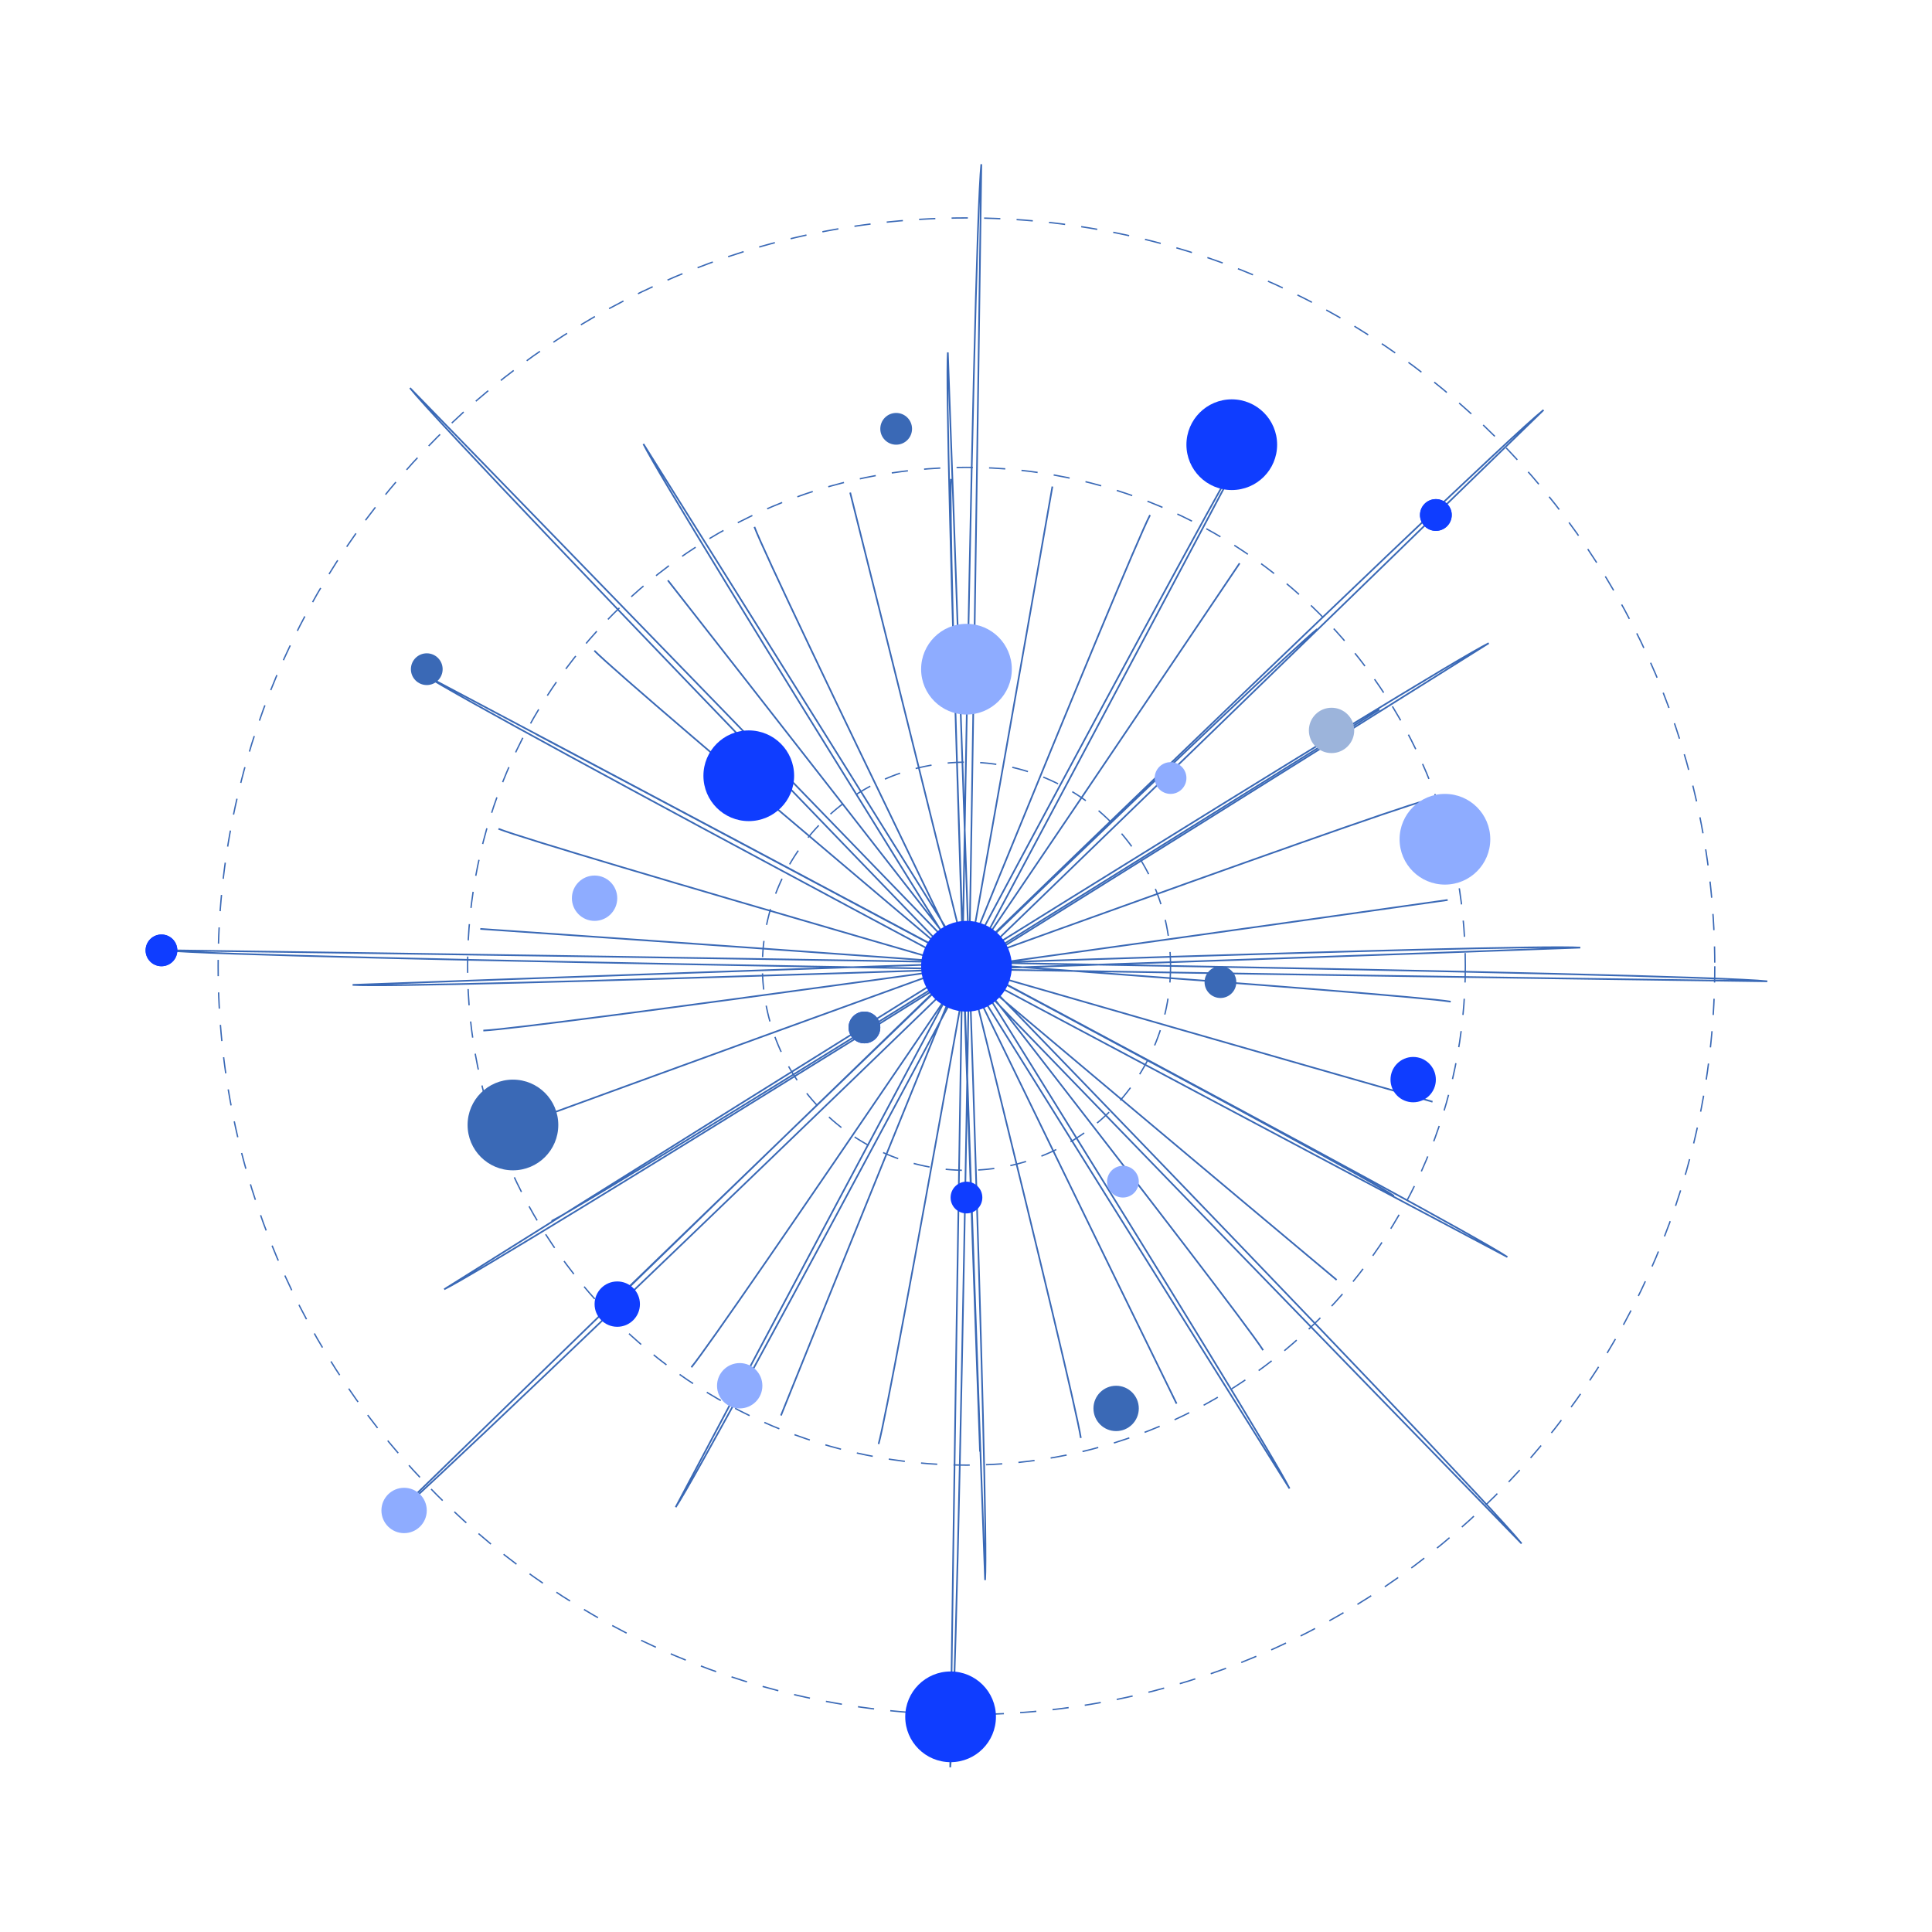 <svg width="852" height="852" viewBox="0 0 852 852" fill="none" xmlns="http://www.w3.org/2000/svg">
<path d="M646.203 426.107C646.203 547.61 547.706 646.107 426.203 646.107C304.7 646.107 206.203 547.61 206.203 426.107C206.203 304.605 304.7 206.107 426.203 206.107C547.706 206.107 646.203 304.605 646.203 426.107Z" stroke="#3A69B6" stroke-width="0.597" stroke-dasharray="7.17 7.17"/>
<path d="M756.203 426.107C756.203 608.361 608.457 756.107 426.203 756.107C243.949 756.107 96.203 608.361 96.203 426.107C96.203 243.853 243.949 96.107 426.203 96.107C608.457 96.107 756.203 243.853 756.203 426.107Z" stroke="#3A69B6" stroke-width="0.597" stroke-dasharray="7.17 7.17"/>
<path d="M516.205 426.107C516.205 475.813 475.911 516.107 426.205 516.107C376.499 516.107 336.205 475.813 336.205 426.107C336.205 376.402 376.499 336.107 426.205 336.107C475.911 336.107 516.205 376.402 516.205 426.107Z" stroke="#3A69B6" stroke-width="0.597" stroke-dasharray="7.17 7.17"/>
<path d="M557.027 595.431C545.027 576.631 377.027 361.264 294.527 255.931M476.636 634.139C473.32 612.084 407.442 347.005 374.917 217.222M387.451 636.803C393.393 615.306 441.027 346.349 464.102 214.558M304.893 602.963C319.065 585.74 471.976 359.411 546.66 248.399M243.237 538.468C263.189 528.499 494.936 383.931 608.316 312.894M213.144 454.472C235.425 453.479 505.938 415.67 638.409 396.89M219.817 365.497C240.575 373.653 503.079 449.14 631.737 485.865M262.102 286.929C277.748 302.823 486.854 478.554 589.452 564.433M332.688 232.352C340.517 253.236 460.068 498.825 518.866 619.01M419.37 211.203C418.028 233.466 427.353 506.45 432.184 640.158M507.16 227.14C496.878 246.932 394.365 500.108 344.394 624.222M580.877 277.406C563.435 291.306 366.809 480.897 270.676 573.955M627.777 353.31C606.189 358.913 349.448 452.139 223.776 498.051M639.749 441.728C617.748 438.066 345.286 418.806 211.804 409.634M614.723 527.371C596.114 515.077 355.041 386.662 236.83 323.991M568.672 656.43C556.502 631.782 373.644 339.065 283.736 195.787C295.905 220.435 478.764 513.152 568.672 656.43ZM434.424 696.807C436.208 669.376 424.207 324.446 417.983 155.41C416.199 182.841 428.2 527.771 434.424 696.807ZM297.973 664.65C313.234 641.787 475.306 337.068 554.434 187.567C539.173 210.43 377.102 515.149 297.973 664.65ZM195.882 568.576C220.53 556.407 513.247 373.549 656.525 283.641C631.877 295.81 339.16 478.669 195.882 568.576ZM155.506 434.329C182.936 436.113 527.866 424.112 696.902 417.888C669.471 416.104 324.541 428.105 155.506 434.329ZM187.662 297.878C210.525 313.139 515.244 475.211 664.745 554.339C641.882 539.078 337.163 377.006 187.662 297.878ZM671 680.69C649.447 653.805 335.218 329.766 180.798 171.107C202.351 197.993 516.58 522.031 671 680.69ZM419.047 779.376C422.817 745.125 429.754 293.802 432.751 72.421C428.981 106.673 422.044 557.996 419.047 779.376ZM171.108 671C197.993 649.447 522.032 335.218 680.691 180.798C653.805 202.351 329.767 516.58 171.108 671ZM72.422 419.047C106.673 422.817 557.996 429.754 779.377 432.751C745.125 428.981 293.802 422.044 72.422 419.047Z" stroke="#3A69B6" stroke-width="0.732"/>
<path d="M78.203 419.107C78.203 422.973 75.069 426.107 71.203 426.107C67.337 426.107 64.203 422.973 64.203 419.107C64.203 415.241 67.337 412.107 71.203 412.107C75.069 412.107 78.203 415.241 78.203 419.107Z" fill="#0F3DFF"/>
<path d="M195.203 295.107C195.203 298.973 192.069 302.107 188.203 302.107C184.337 302.107 181.203 298.973 181.203 295.107C181.203 291.241 184.337 288.107 188.203 288.107C192.069 288.107 195.203 291.241 195.203 295.107Z" fill="#3A69B6"/>
<path d="M78.203 419.107C78.203 422.973 75.069 426.107 71.203 426.107C67.337 426.107 64.203 422.973 64.203 419.107C64.203 415.241 67.337 412.107 71.203 412.107C75.069 412.107 78.203 415.241 78.203 419.107Z" fill="#0F3DFF"/>
<path d="M388.205 453.107C388.205 456.973 385.071 460.107 381.205 460.107C377.339 460.107 374.205 456.973 374.205 453.107C374.205 449.241 377.339 446.107 381.205 446.107C385.071 446.107 388.205 449.241 388.205 453.107Z" fill="#0F3DFF"/>
<path d="M433.205 528.107C433.205 531.973 430.071 535.107 426.205 535.107C422.339 535.107 419.205 531.973 419.205 528.107C419.205 524.241 422.339 521.107 426.205 521.107C430.071 521.107 433.205 524.241 433.205 528.107Z" fill="#0F3DFF"/>
<path d="M502.205 521.107C502.205 524.973 499.071 528.107 495.205 528.107C491.339 528.107 488.205 524.973 488.205 521.107C488.205 517.241 491.339 514.107 495.205 514.107C499.071 514.107 502.205 517.241 502.205 521.107Z" fill="#8EACFF"/>
<path d="M545.205 433.107C545.205 436.973 542.071 440.107 538.205 440.107C534.339 440.107 531.205 436.973 531.205 433.107C531.205 429.241 534.339 426.107 538.205 426.107C542.071 426.107 545.205 429.241 545.205 433.107Z" fill="#3A69B6"/>
<path d="M523.205 343.107C523.205 346.973 520.071 350.107 516.205 350.107C512.339 350.107 509.205 346.973 509.205 343.107C509.205 339.241 512.339 336.107 516.205 336.107C520.071 336.107 523.205 339.241 523.205 343.107Z" fill="#8EACFF"/>
<path d="M640.205 227.107C640.205 230.973 637.071 234.107 633.205 234.107C629.339 234.107 626.205 230.973 626.205 227.107C626.205 223.241 629.339 220.107 633.205 220.107C637.071 220.107 640.205 223.241 640.205 227.107Z" fill="#0F3DFF"/>
<path d="M640.205 227.107C640.205 230.973 637.071 234.107 633.205 234.107C629.339 234.107 626.205 230.973 626.205 227.107C626.205 223.241 629.339 220.107 633.205 220.107C637.071 220.107 640.205 223.241 640.205 227.107Z" fill="#0F3DFF"/>
<path d="M402.205 189.107C402.205 192.973 399.071 196.107 395.205 196.107C391.339 196.107 388.205 192.973 388.205 189.107C388.205 185.241 391.339 182.107 395.205 182.107C399.071 182.107 402.205 185.241 402.205 189.107Z" fill="#3A69B6"/>
<path d="M350.205 342.107C350.205 353.153 341.251 362.107 330.205 362.107C319.159 362.107 310.205 353.153 310.205 342.107C310.205 331.062 319.159 322.107 330.205 322.107C341.251 322.107 350.205 331.062 350.205 342.107Z" fill="#0F3DFF"/>
<path d="M657.205 370.107C657.205 381.153 648.251 390.107 637.205 390.107C626.159 390.107 617.205 381.153 617.205 370.107C617.205 359.062 626.159 350.107 637.205 350.107C648.251 350.107 657.205 359.062 657.205 370.107Z" fill="#8EACFF"/>
<path d="M246.203 496.107C246.203 507.153 237.249 516.107 226.203 516.107C215.157 516.107 206.203 507.153 206.203 496.107C206.203 485.062 215.157 476.107 226.203 476.107C237.249 476.107 246.203 485.062 246.203 496.107Z" fill="#3A69B6"/>
<path d="M446.205 295.107C446.205 306.153 437.251 315.107 426.205 315.107C415.159 315.107 406.205 306.153 406.205 295.107C406.205 284.062 415.159 275.107 426.205 275.107C437.251 275.107 446.205 284.062 446.205 295.107Z" fill="#8EACFF"/>
<path d="M446.205 426.107C446.205 437.153 437.251 446.107 426.205 446.107C415.159 446.107 406.205 437.153 406.205 426.107C406.205 415.062 415.159 406.107 426.205 406.107C437.251 406.107 446.205 415.062 446.205 426.107Z" fill="#0F3DFF"/>
<path d="M563.205 196.107C563.205 207.153 554.251 216.107 543.205 216.107C532.159 216.107 523.205 207.153 523.205 196.107C523.205 185.062 532.159 176.107 543.205 176.107C554.251 176.107 563.205 185.062 563.205 196.107Z" fill="#0F3DFF"/>
<path d="M439.205 757.107C439.205 768.153 430.251 777.107 419.205 777.107C408.159 777.107 399.205 768.153 399.205 757.107C399.205 746.062 408.159 737.107 419.205 737.107C430.251 737.107 439.205 746.062 439.205 757.107Z" fill="#0F3DFF"/>
<path d="M336.205 611.107C336.205 616.63 331.728 621.107 326.205 621.107C320.682 621.107 316.205 616.63 316.205 611.107C316.205 605.585 320.682 601.107 326.205 601.107C331.728 601.107 336.205 605.585 336.205 611.107Z" fill="#8EACFF"/>
<path d="M188.203 666.107C188.203 671.63 183.726 676.107 178.203 676.107C172.68 676.107 168.203 671.63 168.203 666.107C168.203 660.585 172.68 656.107 178.203 656.107C183.726 656.107 188.203 660.585 188.203 666.107Z" fill="#8EACFF"/>
<path d="M282.205 575.107C282.205 580.63 277.728 585.107 272.205 585.107C266.682 585.107 262.205 580.63 262.205 575.107C262.205 569.585 266.682 565.107 272.205 565.107C277.728 565.107 282.205 569.585 282.205 575.107Z" fill="#0F3DFF"/>
<path d="M272.203 396.107C272.203 401.63 267.726 406.107 262.203 406.107C256.68 406.107 252.203 401.63 252.203 396.107C252.203 390.585 256.68 386.107 262.203 386.107C267.726 386.107 272.203 390.585 272.203 396.107Z" fill="#8EACFF"/>
<path d="M502.205 621.107C502.205 626.63 497.728 631.107 492.205 631.107C486.682 631.107 482.205 626.63 482.205 621.107C482.205 615.585 486.682 611.107 492.205 611.107C497.728 611.107 502.205 615.585 502.205 621.107Z" fill="#3A69B6"/>
<path d="M633.205 476.107C633.205 481.63 628.728 486.107 623.205 486.107C617.682 486.107 613.205 481.63 613.205 476.107C613.205 470.585 617.682 466.107 623.205 466.107C628.728 466.107 633.205 470.585 633.205 476.107Z" fill="#0F3DFF"/>
<path d="M597.205 322.107C597.205 327.63 592.728 332.107 587.205 332.107C581.682 332.107 577.205 327.63 577.205 322.107C577.205 316.585 581.682 312.107 587.205 312.107C592.728 312.107 597.205 316.585 597.205 322.107Z" fill="#9CB4DB"/>
<path d="M388.205 453.107C388.205 456.973 385.071 460.107 381.205 460.107C377.339 460.107 374.205 456.973 374.205 453.107C374.205 449.241 377.339 446.107 381.205 446.107C385.071 446.107 388.205 449.241 388.205 453.107Z" fill="#3A69B6"/>
</svg>
